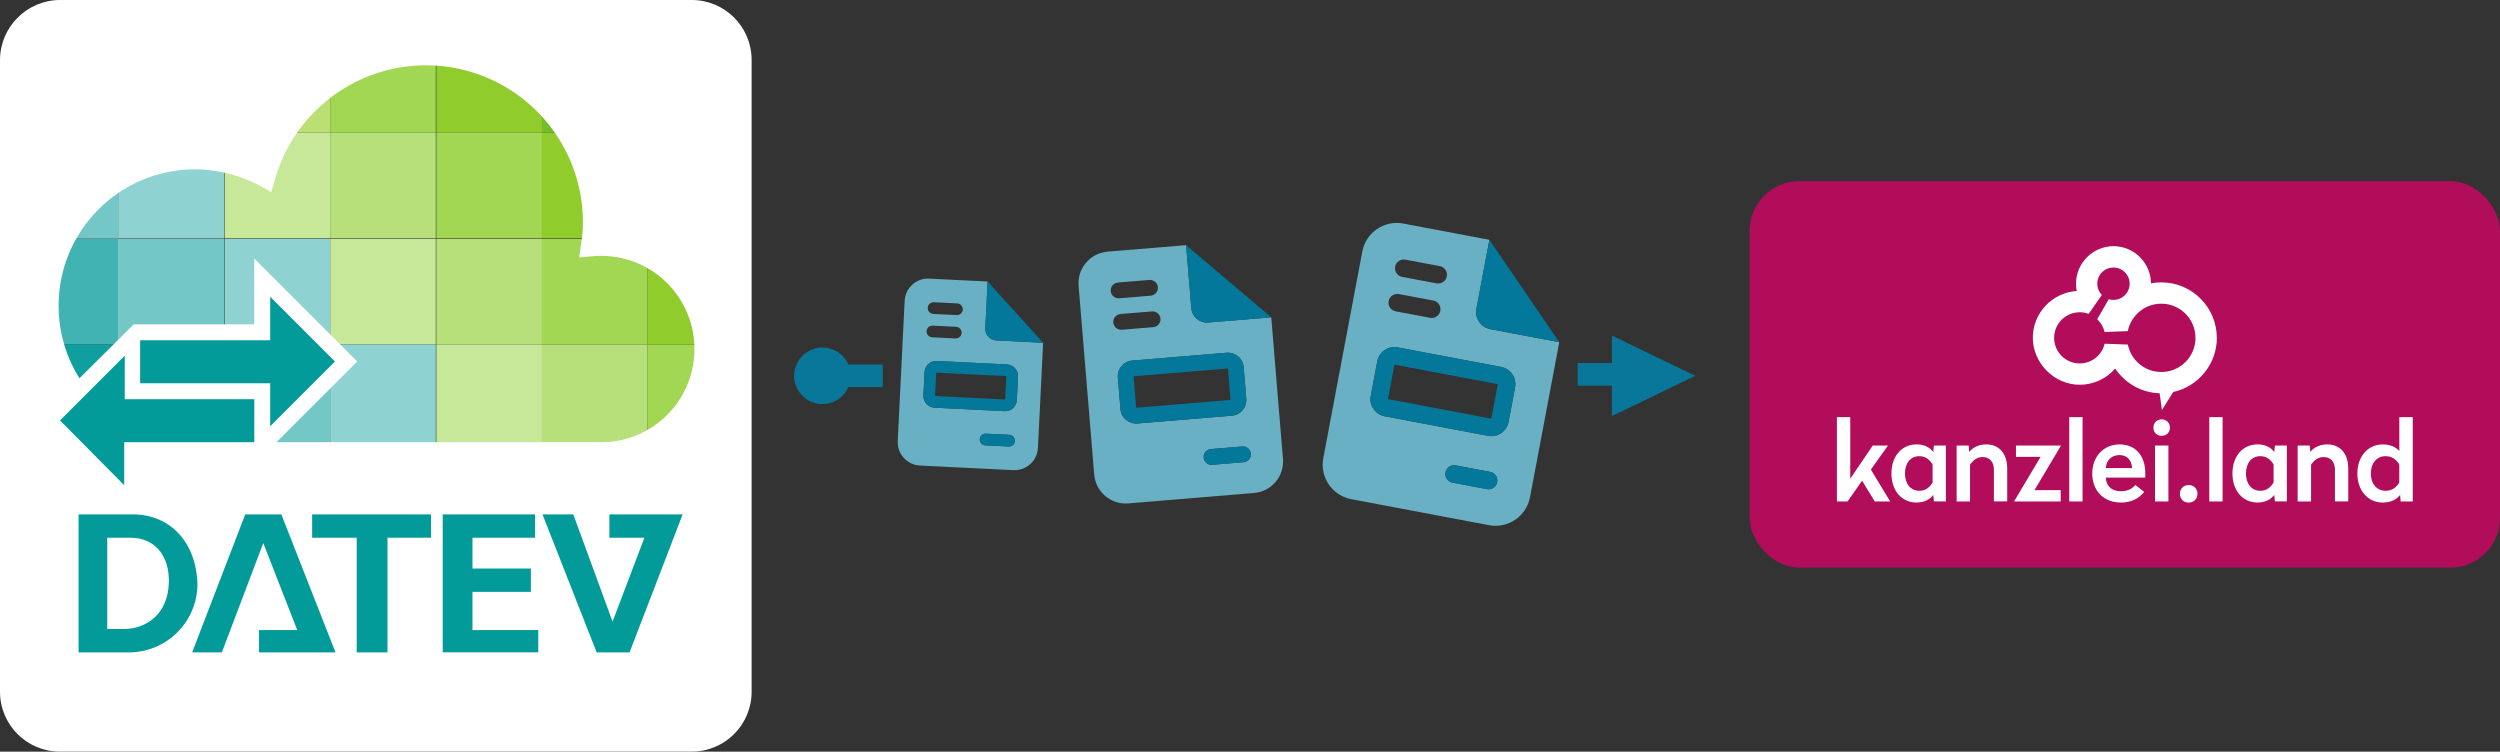 <svg xmlns="http://www.w3.org/2000/svg" id="Ebene_2" viewBox="0 0 800 240.53"><rect x="0" y="0" width="800" height="240.53" fill="#333333" stroke="none"/><g id="Ebene_1-2"><circle cx="263.18" cy="120.26" r="9.05" fill="#087799"></circle><rect x="263.18" y="116.64" width="19.3" height="7.24" fill="#087799"></rect><rect x="504.84" y="116.18" width="19.3" height="7.24" fill="#087799"></rect><polygon points="515.81 107.38 515.81 133.15 542.48 120.26 515.81 107.38" fill="#087799"></polygon><path d="M313.53,140.55c.05-1.03.93-1.83,1.96-1.78l7.48.37c1.03.05,1.83.93,1.78,1.96-.05,1.03-.93,1.83-1.96,1.78l-7.48-.37c-1.03-.05-1.83-.93-1.78-1.96ZM295.86,119.06c.1-2.07,1.85-3.66,3.92-3.55l22.43,1.11c2.07.1,3.66,1.85,3.55,3.92l-.37,7.48c-.1,2.07-1.85,3.66-3.92,3.55l-22.43-1.11c-2.07-.1-3.66-1.85-3.55-3.92l.37-7.48ZM296.5,105.98c.05-1.03.94-1.83,1.96-1.78l7.48.37c1.02.05,1.83.93,1.78,1.96-.05,1.03-.94,1.83-1.96,1.78l-7.48-.37c-1.02-.05-1.83-.93-1.78-1.96ZM296.87,98.5c.05-1.03.94-1.83,1.96-1.78l7.48.37c1.02.05,1.83.93,1.78,1.96s-.94,1.83-1.96,1.78l-7.48-.37c-1.02-.05-1.83-.93-1.78-1.96ZM297.34,89.15c-4.12-.2-7.64,2.98-7.85,7.11l-2.22,44.86c-.2,4.12,2.98,7.64,7.11,7.85l29.91,1.48c4.12.2,7.64-2.98,7.85-7.11l1.66-33.65-14.95-.74c-2.07-.1-3.66-1.85-3.55-3.92l.74-14.95-18.69-.92Z" fill="#6ab0c4"></path><path d="M315.49,138.77c-1.03-.05-1.91.74-1.96,1.78s.74,1.91,1.78,1.96l7.48.37c1.03.05,1.91-.74,1.96-1.78.05-1.03-.74-1.91-1.78-1.96l-7.48-.37ZM299.59,119.25l22.43,1.11-.37,7.48-22.43-1.11.37-7.48ZM299.78,115.51c-2.07-.1-3.82,1.49-3.92,3.55l-.37,7.48c-.1,2.07,1.49,3.82,3.55,3.92l22.43,1.11c2.07.1,3.82-1.49,3.92-3.55l.37-7.48c.1-2.07-1.49-3.82-3.55-3.92l-22.43-1.11ZM333.8,109.69l-17.77-19.62-.74,14.95c-.1,2.07,1.49,3.82,3.55,3.92l14.95.74Z" fill="#03789a"></path><path d="M385.17,146.43c-.12-1.39.92-2.61,2.31-2.73l10.07-.83c1.39-.12,2.61.92,2.73,2.31.12,1.39-.92,2.61-2.31,2.73l-10.07.83c-1.39.12-2.61-.92-2.73-2.31ZM357.71,120.83c-.23-2.79,1.83-5.22,4.62-5.45l30.2-2.5c2.79-.23,5.22,1.83,5.45,4.62l.83,10.07c.23,2.79-1.83,5.22-4.62,5.45l-30.2,2.5c-2.79.23-5.22-1.83-5.45-4.62l-.83-10.07ZM356.25,103.21c-.12-1.39.93-2.61,2.31-2.73l10.07-.83c1.38-.11,2.61.92,2.73,2.31.12,1.39-.93,2.61-2.31,2.73l-10.07.83c-1.38.11-2.61-.92-2.73-2.31ZM355.42,93.14c-.12-1.39.93-2.61,2.31-2.73l10.07-.83c1.38-.11,2.61.92,2.73,2.31.12,1.39-.93,2.61-2.31,2.73l-10.07.83c-1.38.11-2.61-.92-2.73-2.31ZM354.38,80.55c-5.55.46-9.69,5.35-9.23,10.9l5,60.41c.46,5.55,5.35,9.69,10.9,9.23l40.27-3.34c5.55-.46,9.69-5.35,9.23-10.9l-3.75-45.31-20.14,1.67c-2.79.23-5.22-1.83-5.45-4.62l-1.67-20.14-25.17,2.08Z" fill="#6ab0c4"></path><path d="M387.48,143.7c-1.39.12-2.42,1.33-2.31,2.73s1.33,2.42,2.73,2.31l10.07-.83c1.39-.12,2.42-1.33,2.31-2.73-.12-1.39-1.33-2.42-2.73-2.31l-10.07.83ZM362.74,120.41l30.2-2.5.83,10.07-30.2,2.5-.83-10.07ZM362.33,115.37c-2.79.23-4.85,2.67-4.62,5.45l.83,10.07c.23,2.79,2.67,4.85,5.45,4.62l30.2-2.5c2.79-.23,4.85-2.67,4.62-5.45l-.83-10.07c-.23-2.79-2.67-4.85-5.45-4.62l-30.2,2.5ZM406.8,101.55l-27.25-23.09,1.67,20.14c.23,2.79,2.67,4.85,5.45,4.62l20.14-1.67Z" fill="#03789a"></path><path d="M462.56,151.16c.29-1.53,1.75-2.52,3.28-2.24l11.03,2.08c1.53.29,2.52,1.75,2.24,3.28-.29,1.53-1.75,2.52-3.28,2.24l-11.03-2.08c-1.53-.29-2.52-1.75-2.24-3.28ZM440.72,115.64c.58-3.05,3.5-5.05,6.55-4.47l33.08,6.25c3.05.58,5.05,3.5,4.47,6.55l-2.08,11.03c-.58,3.05-3.5,5.05-6.55,4.47l-33.08-6.25c-3.05-.58-5.05-3.5-4.47-6.55l2.08-11.03ZM444.36,96.34c.29-1.53,1.77-2.52,3.28-2.24l11.03,2.08c1.51.28,2.52,1.75,2.24,3.28-.29,1.53-1.77,2.52-3.28,2.24l-11.03-2.08c-1.51-.28-2.52-1.75-2.24-3.28ZM446.44,85.32c.29-1.53,1.77-2.52,3.28-2.24l11.03,2.08c1.51.28,2.52,1.75,2.24,3.28-.29,1.53-1.77,2.52-3.28,2.24l-11.03-2.08c-1.51-.28-2.52-1.75-2.24-3.28ZM449.05,71.53c-6.08-1.15-11.96,2.86-13.11,8.94l-12.49,66.15c-1.15,6.08,2.86,11.96,8.94,13.11l44.1,8.33c6.08,1.15,11.96-2.86,13.11-8.94l9.37-49.62-22.05-4.16c-3.05-.58-5.05-3.5-4.47-6.55l4.16-22.05-27.56-5.2Z" fill="#6ab0c4"></path><path d="M465.83,148.93c-1.53-.29-2.99.71-3.28,2.24s.71,2.99,2.24,3.28l11.03,2.08c1.53.29,2.99-.71,3.28-2.24.29-1.53-.71-2.99-2.24-3.28l-11.03-2.08ZM446.23,116.68l33.08,6.25-2.08,11.03-33.08-6.25,2.08-11.03ZM447.27,111.16c-3.05-.58-5.98,1.42-6.55,4.47l-2.08,11.03c-.58,3.05,1.42,5.98,4.47,6.55l33.08,6.25c3.05.58,5.98-1.42,6.55-4.47l2.08-11.03c.58-3.05-1.42-5.98-4.47-6.55l-33.08-6.25ZM498.97,109.51l-22.36-32.77-4.16,22.05c-.58,3.05,1.42,5.98,4.47,6.55l22.05,4.16Z" fill="#03789a"></path><g id="Gruppe_839"><g id="Gruppe_785"><g id="Gruppe_781"><rect id="Rechteck_413" x="105.66" y="8.66" width="33.8" height="33.8" fill="#a1d752"></rect><rect id="Rechteck_414" x="139.63" y="8.66" width="33.8" height="33.8" fill="#90cd2c"></rect><rect id="Rechteck_415" x="173.43" y="8.66" width="33.8" height="33.8" fill="#74bd29"></rect></g><g id="Gruppe_782"><rect id="Rechteck_416" x="4.08" y="42.47" width="33.8" height="33.8" fill="#e6f5f5"></rect><rect id="Rechteck_417" x="4.08" y="42.47" width="33.8" height="33.8" fill="#74c7c7"></rect><rect id="Rechteck_418" x="37.88" y="42.47" width="33.8" height="33.8" fill="#8ed2d2"></rect><rect id="Rechteck_419" x="71.85" y="42.47" width="33.8" height="33.8" fill="#c7e799"></rect><rect id="Rechteck_420" x="105.66" y="42.47" width="33.8" height="33.8" fill="#b7e07a"></rect><rect id="Rechteck_421" x="139.63" y="42.47" width="33.8" height="33.8" fill="#a1d752"></rect><rect id="Rechteck_422" x="173.43" y="42.47" width="33.8" height="33.8" fill="#90cd2c"></rect></g><g id="Gruppe_783"><rect id="Rechteck_423" x="4.08" y="76.44" width="33.8" height="33.8" fill="#42b3b3"></rect><rect id="Rechteck_424" x="37.88" y="76.44" width="33.8" height="33.8" fill="#e6f5f5"></rect><rect id="Rechteck_425" x="37.88" y="76.44" width="33.8" height="33.8" fill="#74c7c7"></rect><rect id="Rechteck_426" x="71.85" y="76.44" width="33.8" height="33.8" fill="#8ed2d2"></rect><rect id="Rechteck_427" x="105.66" y="76.44" width="33.8" height="33.8" fill="#c7e799"></rect><rect id="Rechteck_428" x="139.63" y="76.44" width="33.8" height="33.8" fill="#b7e07a"></rect><rect id="Rechteck_429" x="173.43" y="76.44" width="33.8" height="33.8" fill="#a1d752"></rect><rect id="Rechteck_430" x="207.23" y="76.44" width="30.41" height="33.8" fill="#90cd2c"></rect></g><g id="Gruppe_784"><rect id="Rechteck_431" x="4.08" y="110.24" width="33.8" height="33.8" fill="#109f9f"></rect><rect id="Rechteck_432" x="37.88" y="110.24" width="33.8" height="33.8" fill="#42b3b3"></rect><rect id="Rechteck_433" x="71.85" y="110.24" width="33.8" height="33.8" fill="#e6f5f5"></rect><rect id="Rechteck_434" x="71.85" y="110.24" width="33.8" height="33.8" fill="#74c7c7"></rect><rect id="Rechteck_435" x="105.66" y="110.24" width="33.8" height="33.8" fill="#8ed2d2"></rect><rect id="Rechteck_436" x="139.63" y="110.24" width="33.8" height="33.8" fill="#c7e799"></rect><rect id="Rechteck_437" x="173.43" y="110.24" width="33.8" height="33.8" fill="#b7e07a"></rect><rect id="Rechteck_438" x="207.23" y="110.24" width="30.41" height="33.8" fill="#a1d752"></rect></g><rect id="Rechteck_439" x="71.85" y="8.66" width="33.8" height="33.8" fill="#bcdf73"></rect></g><g id="Gruppe_786"><path id="Pfad_2383" d="M0,19.19v202.14c-.01,10.59,8.56,19.18,19.15,19.19h202.18c10.59.01,19.18-8.56,19.19-19.15V19.19c.01-10.59-8.56-19.18-19.15-19.19H19.19C8.61.05.05,8.61,0,19.19ZM192.12,141.5H62.51c-24.11.06-43.7-19.44-43.76-43.55-.06-24.11,19.44-43.7,43.55-43.76,1.32,0,2.64.05,3.96.17,6.4.62,12.59,2.59,18.18,5.78l2.38,1.36,1.02-3.57c7.29-26.76,34.9-42.55,61.67-35.26,21.87,5.96,37.05,25.84,37.02,48.51,0,2.51-.22,5.01-.68,7.47l-.51,3.74,3.74-.34c1.3-.14,2.6-.19,3.91-.17,16.46.32,29.55,13.92,29.23,30.39-.32,16.34-13.73,29.38-30.08,29.24h0Z" fill="#fff"></path></g><path id="Pfad_2384" d="M81.36,82.72v21.06h-38.56l-30.92,30.75,32.95,32.95v-20.89h38.56l30.92-30.92-32.95-32.95Z" fill="#fff"></path><path id="Pfad_2385" d="M39.75,127.74h41.62v13.76h-41.62v13.76l-20.55-20.72,20.72-20.72v13.93h-.17ZM86.46,108.88h-41.62v13.76h41.62v13.76l20.72-20.72-20.72-20.72v13.93h0Z" fill="#039a9a"></path><path id="Pfad_2386" d="M34.31,201.29h5.1c7.81,0,14.27-5.1,14.61-14.61.34-9.17-4.76-14.61-12.23-14.61h-7.47v29.22h0ZM25.14,164.6h17.33c11.89,0,20.38,8.83,20.72,22.42-.12,12.09-9.99,21.81-22.08,21.74h-15.97v-44.16h0ZM141.67,164.6h29.56v7.47h-20.04v9.85h18.69v7.47h-18.69v12.23h21.06v7.13h-30.58v-44.16h0ZM82.89,208.76v-7.13h12.23l-10.87-27.86-13.25,34.99h-9.51l16.99-44.16h11.55l17.33,44.16h-24.46ZM99.88,172.07v-7.47h38.05v7.47h-13.93v36.69h-9.85v-36.69h-14.27ZM195,164.6v7.47h11.21l-10.19,26.84-12.57-34.31h-9.85l17.33,44.16h10.53l16.99-44.16h-23.44Z" fill="#039a9a" fill-rule="evenodd"></path></g><rect x="559.88" y="57.96" width="240.12" height="123.68" rx="15.91" ry="15.91" fill="#b20d5a"></rect><path d="M693.89,142.57h-4.29v17.89h4.29v-17.89h0ZM691.72,134.19c-1.53,0-2.63,1.14-2.63,2.66s1.1,2.63,2.63,2.63,2.66-1.1,2.66-2.63-1.14-2.66-2.66-2.66ZM678.22,145.62c2.52,0,3.94,1.7,4.05,4.16h-8.41c.14-2.49,1.85-4.16,4.37-4.16ZM678.29,142.21c-5.18,0-8.77,3.94-8.77,9.34s3.62,9.27,9.16,9.27c3.3,0,5.72-1.24,7.46-3.41l-2.84-2.24c-.85,1.14-2.42,2.03-4.55,2.03-2.98,0-4.72-1.56-4.9-4.37h12.64v-1.49c0-5.01-2.73-9.12-8.2-9.12h0ZM666.42,133.48h-4.26v26.98h4.26v-26.98h0ZM659.45,142.57h-14.34v3.62h7.88l-8.41,14.13v.14h14.84v-3.62h-8.38l8.41-14.13v-.14h0ZM635.57,142.21c-2.59,0-4.44,1.14-5.4,2.42l-.18-2.06h-3.87v17.89h4.29v-11.72c.89-1.35,2.16-2.49,4.05-2.49,2.2,0,3.59,1.6,3.59,3.98v10.22h4.26v-10.47c0-4.69-2.42-7.77-6.75-7.77h0ZM614.21,145.98c2.06,0,3.27,1.14,4.22,2.66v5.75c-.96,1.53-2.16,2.66-4.22,2.66-2.77,0-4.62-2.16-4.62-5.54s1.85-5.54,4.62-5.54h0ZM613.28,142.21c-4.83,0-8.02,3.9-8.02,9.3s3.2,9.3,8.02,9.3c2.66,0,4.37-1.1,5.36-2.45l.21,2.09h3.83v-17.89h-3.83l-.21,2.09c-.99-1.35-2.7-2.45-5.36-2.45h0ZM592.07,133.48h-4.26v26.98h3.41l4.65-6.64,4.05,6.64h4.94l-6.18-10.19,5.47-7.7h-4.86l-7.21,10.61v-19.71h0Z" fill="#fff"></path><path d="M700.38,155.21c-1.63,0-2.81,1.17-2.81,2.81s1.17,2.81,2.81,2.81,2.81-1.17,2.81-2.81-1.17-2.81-2.81-2.81h0Z" fill="#fff"></path><path d="M763.4,145.98c2.13,0,3.44,1.14,4.37,2.66v5.75c-.92,1.53-2.24,2.66-4.37,2.66-2.77,0-4.72-2.16-4.72-5.54s1.95-5.54,4.72-5.54h0ZM772.07,133.48h-4.29v10.87c-.96-1.14-2.66-2.13-5.29-2.13-4.83,0-8.13,3.9-8.13,9.3s3.3,9.3,8.13,9.3c2.7,0,4.55-1.1,5.54-2.45l.18,2.09h3.87v-26.98h0ZM744.7,142.21c-2.59,0-4.44,1.14-5.4,2.42l-.18-2.06h-3.87v17.89h4.29v-11.72c.89-1.35,2.16-2.49,4.05-2.49,2.2,0,3.59,1.6,3.59,3.98v10.22h4.26v-10.47c0-4.69-2.42-7.77-6.75-7.77h0ZM723.33,145.98c2.06,0,3.27,1.14,4.22,2.66v5.75c-.96,1.53-2.16,2.66-4.22,2.66-2.77,0-4.62-2.16-4.62-5.54s1.85-5.54,4.62-5.54h0ZM722.4,142.21c-4.83,0-8.02,3.9-8.02,9.3s3.2,9.3,8.02,9.3c2.66,0,4.37-1.1,5.36-2.45l.21,2.09h3.83v-17.89h-3.83l-.21,2.09c-.99-1.35-2.7-2.45-5.36-2.45h0ZM711.23,133.48h-4.26v26.98h4.26v-26.98h0Z" fill="#fff"></path><path d="M702.56,108.11c0,6.04-4.89,10.93-10.93,10.93-5.3,0-9.72-3.77-10.72-8.78l-7.43-.27c-.85,3.62-4.09,6.31-7.97,6.31-4.52,0-8.19-3.67-8.19-8.19s3.67-8.19,8.19-8.19c1.01,0,1.97.19,2.86.52l4.22-6.05c-.9-.93-1.46-2.2-1.46-3.6,0-2.86,2.32-5.18,5.18-5.18s5.18,2.32,5.18,5.18-2.32,5.18-5.18,5.18c-.52,0-1.03-.08-1.5-.22l-3.71,6.39c1.15,1.08,1.99,2.5,2.37,4.09l7.43-.27c1-5.01,5.42-8.78,10.72-8.78,6.04,0,10.93,4.89,10.93,10.93h0ZM709.38,108.11c0-9.79-7.96-17.75-17.75-17.75-1.13,0-2.24.11-3.31.31-.07-6.56-5.42-11.89-12-11.89s-12,5.38-12,12c0,.8.08,1.58.23,2.34-7.83.5-14.05,7.03-14.05,14.98s6.74,15.02,15.02,15.02c4.52,0,8.58-2.01,11.34-5.19,3.09,4.63,8.29,7.73,14.22,7.91l.75,5.37,3.6-5.77c7.97-1.74,13.96-8.86,13.96-17.34h0s0,0,0,0Z" fill="#fff"></path></g></svg>
